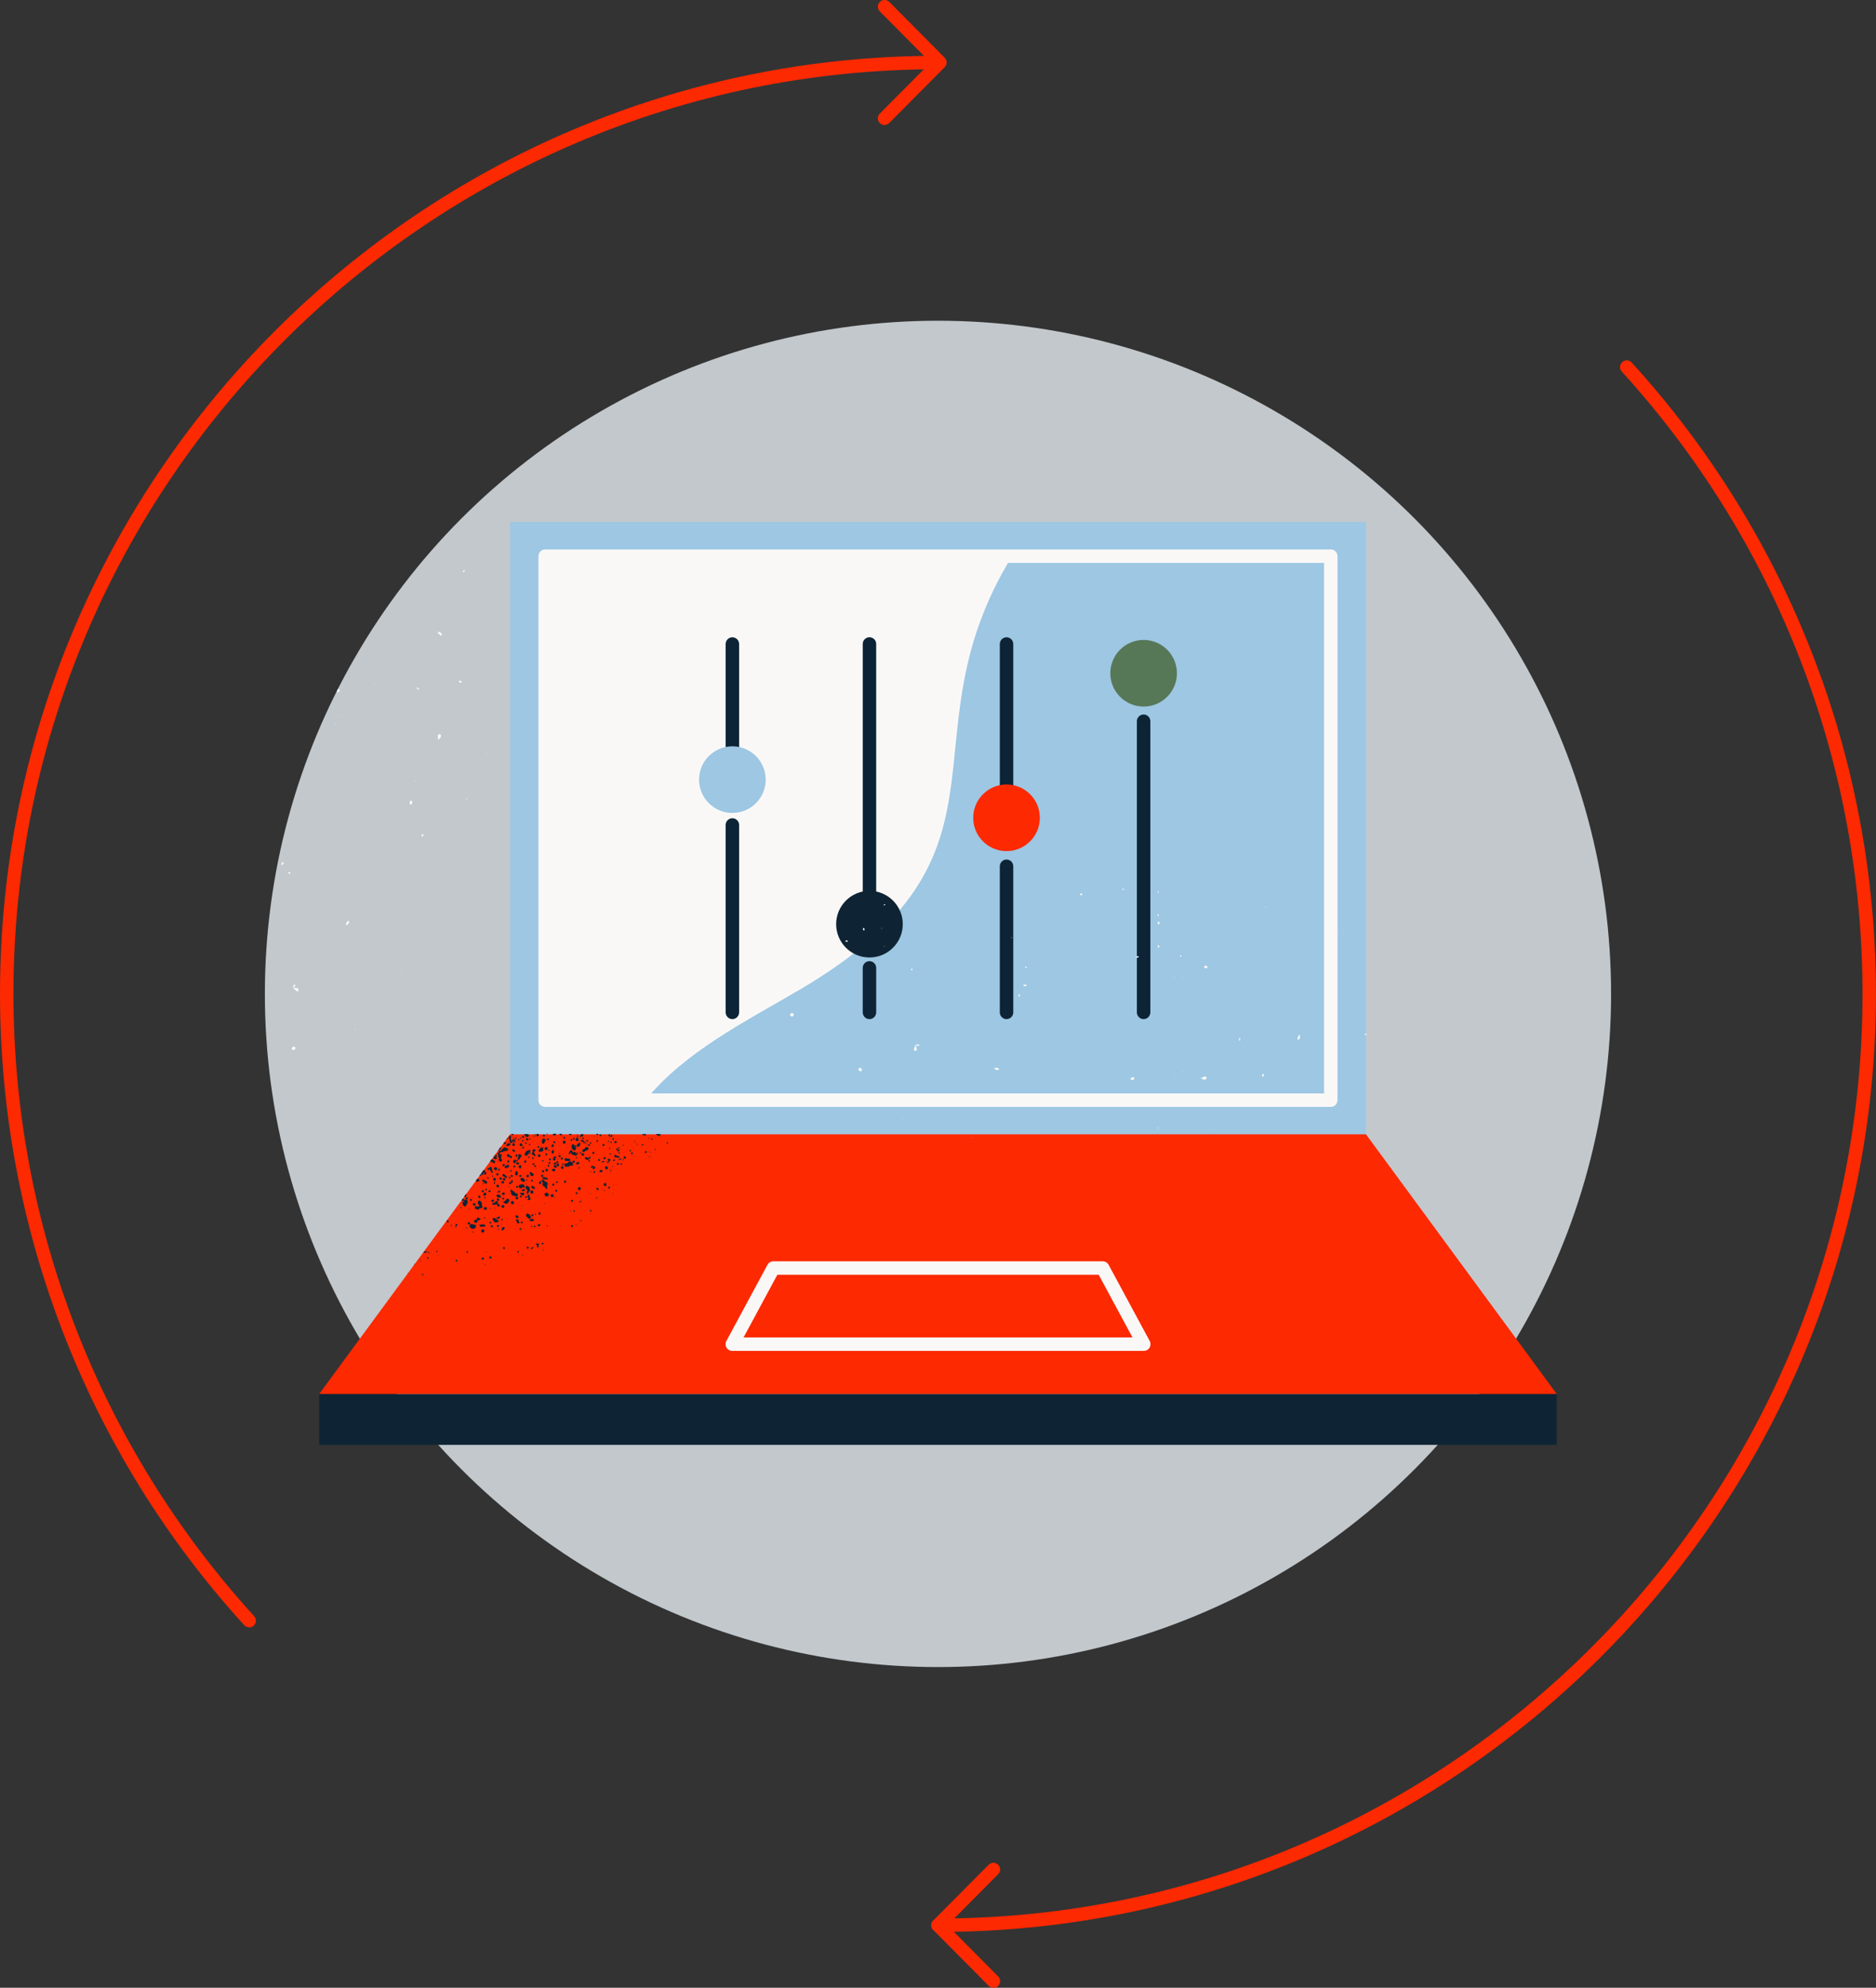 <?xml version="1.0" encoding="UTF-8"?><svg id="Layer_2" xmlns="http://www.w3.org/2000/svg" viewBox="0 0 418.37 443.25"><rect x="0" y="0" width="418.37" height="443.25" fill="#333333" stroke="none"/><defs><style>.cls-1{fill:#fc2901;}.cls-2{fill:#fefdfd;}.cls-3{fill:#faf8f7;}.cls-4{fill:#9dc7e3;}.cls-5{fill:#c2c8cc;}.cls-6{fill:#0e2434;}.cls-7{fill:#0c2435;}.cls-8{fill:#577857;}</style></defs><g id="Layer_1-2"><circle class="cls-5" cx="209.18" cy="221.63" r="150.11"/><rect class="cls-4" x="113.74" y="116.42" width="190.89" height="136.52"/><path class="cls-3" d="m121.58,124.02v121.31h22.36c8.86-10.85,22.11-17.42,34.43-24.66,51.57-30.35,22.18-55.73,47.33-96.65h-104.12Z"/><rect class="cls-6" x="71.2" y="310.83" width="275.96" height="11.36"/><path class="cls-7" d="m163.33,177.44c-.83,0-1.5-.67-1.5-1.5v-32.33c0-.83.67-1.5,1.5-1.5s1.5.67,1.5,1.5v32.33c0,.83-.67,1.5-1.5,1.5Z"/><path class="cls-7" d="m163.33,227.25c-.83,0-1.5-.67-1.5-1.5v-41.79c0-.83.67-1.5,1.5-1.5s1.5.67,1.5,1.5v41.79c0,.83-.67,1.5-1.5,1.5Z"/><circle class="cls-4" cx="163.33" cy="173.85" r="7.43"/><path class="cls-7" d="m193.9,227.25c-.83,0-1.5-.67-1.5-1.5v-9.92c0-.83.67-1.5,1.5-1.5s1.5.67,1.5,1.5v9.92c0,.83-.67,1.5-1.5,1.5Z"/><path class="cls-7" d="m193.9,207.65c-.83,0-1.5-.67-1.5-1.5v-62.55c0-.83.67-1.5,1.5-1.5s1.5.67,1.5,1.5v62.55c0,.83-.67,1.5-1.5,1.5Z"/><circle class="cls-6" cx="193.9" cy="206.08" r="7.43"/><path class="cls-7" d="m224.47,182.28c-.83,0-1.5-.67-1.5-1.5v-37.17c0-.83.67-1.5,1.5-1.5s1.5.67,1.5,1.5v37.17c0,.83-.67,1.5-1.5,1.5Z"/><path class="cls-7" d="m224.47,227.25c-.83,0-1.5-.67-1.5-1.5v-32.58c0-.83.67-1.5,1.5-1.5s1.5.67,1.5,1.5v32.58c0,.83-.67,1.5-1.5,1.5Z"/><circle class="cls-1" cx="224.47" cy="182.36" r="7.43"/><path class="cls-1" d="m255.04,150.84c-.22,0-.4-.18-.4-.4v-6.84c0-.22.18-.4.4-.4s.4.18.4.4v6.84c0,.22-.18.4-.4.4Z"/><path class="cls-7" d="m255.04,227.25c-.83,0-1.5-.67-1.5-1.5v-64.92c0-.83.67-1.5,1.5-1.5s1.5.67,1.5,1.5v64.92c0,.83-.67,1.5-1.5,1.5Z"/><circle class="cls-8" cx="255.04" cy="150.13" r="7.43"/><path class="cls-3" d="m296.78,246.83H121.58c-.83,0-1.5-.67-1.5-1.5v-121.31c0-.83.67-1.5,1.5-1.5h175.2c.83,0,1.5.67,1.5,1.5v121.31c0,.83-.67,1.5-1.5,1.5Zm-173.7-3h172.2v-118.31H123.08v118.31Z"/><path class="cls-1" d="m209.18,430.81c-.83,0-1.5-.67-1.5-1.5s.67-1.5,1.5-1.5c113.69,0,206.18-92.49,206.18-206.18,0-51.46-19.06-100.74-53.68-138.76-.56-.61-.51-1.56.1-2.12.61-.56,1.56-.51,2.12.1,35.12,38.58,54.46,88.57,54.46,140.78,0,115.34-93.84,209.18-209.18,209.18Z"/><path class="cls-1" d="m55.57,362.89c-.41,0-.81-.17-1.11-.49C19.34,323.83,0,273.83,0,221.63,0,106.28,93.84,12.44,209.18,12.44c.83,0,1.5.67,1.5,1.5s-.67,1.5-1.5,1.5C95.49,15.44,3,107.94,3,221.63c0,51.46,19.06,100.74,53.68,138.76.56.61.51,1.56-.1,2.12-.29.26-.65.39-1.01.39Z"/><path class="cls-1" d="m197.27,27.89c-.38,0-.76-.15-1.06-.44-.59-.58-.59-1.53,0-2.12l11.31-11.39-11.31-11.39c-.58-.59-.58-1.54,0-2.12.59-.58,1.54-.58,2.12,0l12.35,12.44c.58.58.58,1.53,0,2.11l-12.35,12.44c-.29.3-.68.44-1.06.44Z"/><path class="cls-1" d="m221.54,443.25c-.39,0-.77-.15-1.06-.44l-12.35-12.44c-.58-.58-.58-1.53,0-2.11l12.35-12.44c.58-.59,1.53-.59,2.12,0,.59.58.59,1.53,0,2.12l-11.31,11.39,11.31,11.39c.58.59.58,1.54,0,2.12-.29.29-.67.44-1.06.44Z"/><polygon class="cls-1" points="304.63 252.94 113.74 252.94 71.2 310.83 347.16 310.83 304.63 252.94"/><path class="cls-3" d="m255.07,301.24h-91.76c-.53,0-1.02-.28-1.29-.73-.27-.45-.28-1.02-.03-1.48l9.16-16.98c.26-.49.77-.79,1.32-.79h73.45c.55,0,1.06.3,1.32.79l9.16,16.98c.25.46.24,1.03-.03,1.48-.27.45-.76.73-1.29.73Zm-89.25-3h86.74l-7.54-13.98h-71.66l-7.54,13.98Z"/><path class="cls-3" d="m240.8,199.4c.09.1.2.3.26.29.13-.02.23-.17.34-.27-.05-.08-.11-.22-.14-.22-.16.05-.31.13-.47.19Zm-11.96,16.15c-.07-.02-.16,0-.23.04-.03.02-.02.11-.02.16.07.02.15.07.22.07.07,0,.14-.07.21-.11-.06-.05-.11-.13-.17-.15Zm15.63-12.95s0,0,0,0l.07.08-.02-.15-.15.09s.09,0,.09-.01Zm-16.24,17.03s-.03.18-.01.18c.17.05.35.13.51.1.3-.06.31-.24.03-.34-.15-.05-.35.02-.53.05Zm-6.48,18.73c.12.1.3.16.46.2.45.11.71-.01.54-.22-.09-.11-.26-.16-.39-.24-.42-.02-.75.15-.61.27Zm5.55-16.15c.07,0,.21-.12.2-.14-.05-.16-.14-.3-.21-.45-.07.15-.15.3-.2.46,0,.03.14.14.21.14Zm19.25,23.52s-.02.15,0,.16c.14.05.3.13.43.1.24-.07.25-.25.02-.34-.12-.04-.29.04-.44.08Zm-20.9-36.57l-.08-.22-.1.21h.18Zm31.74,30.18l-.18.08.17.1v-.17Zm.8-40.75v.58q.39-.28,0-.58Zm0,5.79q.47-.32,0-.58v.58Zm0,1.16v.58c.15-.06.42-.09.44-.18.09-.34-.19-.37-.44-.4Zm-4.88,7.84c.06.07.14.21.19.2.17-.03.34-.11.5-.17-.06-.07-.13-.22-.18-.21-.17.03-.34.11-.51.17Zm-36.37,40.24l-.13-.02.04.18.09-.16Zm35.78-13.43c-.18.03-.36.1-.52.19-.05.03-.09.2-.05.27.13.21.56.21.77,0,.05-.05.05-.2.01-.28-.03-.08-.15-.19-.21-.18Zm-2.42-41.76c.15-.01.31-.05.46-.09-.03-.06-.07-.16-.1-.16-.15.02-.31.06-.46.09.03.05.07.16.1.15Zm-69.77,5.24c.1-.07.21-.14.31-.22-.07-.03-.15-.06-.22-.09-.07.04-.14.08-.21.12.04.06.08.13.12.19Zm-3.48,16.57l-.18.05.16.11.02-.16Zm11.61-10.23c.15,0,.3-.04.45-.06-.06-.1-.12-.2-.18-.3-.15.06-.29.12-.44.18.06.06.11.18.17.18Zm2.75,28.36c.01.16.13.35.26.44.11.08.37.1.44.02.09-.1.14-.35.08-.47-.06-.13-.27-.18-.42-.27-.13.09-.36.19-.36.27Zm66.78,13.46c.11-.19.16-.39,0-.58v.58Zm-88.65-37.67c.12,0,.23-.2.35-.31-.09-.16-.15-.35-.27-.46-.18-.15-.56.23-.46.49.05.13.25.28.38.28Zm6.66,12.06c-.05.26.29.56.51.46.13-.06.27-.21.31-.34.07-.27-.2-.48-.52-.44-.1.11-.28.2-.3.33Zm-4.41-12.35c.14.2.25.43.43.59.13.12.28,0,.32-.24.02-.36-.12-.5-.51-.46-.08,0-.16.08-.24.12Zm20.84-6.96c-.07,0-.21.11-.2.15.03.16.11.32.17.48.07-.06.16-.11.19-.18.03-.07,0-.17,0-.27-.05-.06-.11-.17-.18-.18Zm11.52,26.04h0s0,0,0,0c0,0,0,0,0,0,0,0,0,0,0,0,0,0,0,0,0,0Zm.48.28c.25.08.37-.04.32-.29,0-.03-.17-.04-.27-.04-.18,0-.35.03-.53.05,0,0,0,0,0,0,.16.1.31.22.48.28Zm-7.91-26.26l-.16-.02.06.17.1-.15Zm6.37,9.2c.06.06.11.15.17.16.23.03.33-.06.26-.21-.02-.05-.14-.05-.22-.08-.07.04-.15.08-.22.12Zm-1.75,33.03l-.19.08.18.11v-.19Zm-4.11-38.1l.02-.16-.18.06.16.1Zm.04-9.48c-.06.04-.16.06-.19.11-.02.04.06.12.09.19.1-.07.2-.13.3-.2-.07-.03-.14-.07-.21-.1Zm6.62,32.65c.05.06.19.11.24.08.14-.09.37-.24.36-.32-.07-.36-.21-.71-.33-1.07-.12.35-.25.69-.36,1.04-.02.07.04.2.1.26Zm100.86-3.46s.08-.1.12-.16c-.17-.05-.34-.12-.51-.15-.02,0-.07.12-.11.19.17.04.33.1.5.12Zm-5.13-22.67l-.14-.03.05.15.1-.12Zm-4.13-9.9c-.16.13.07.48.37.51.11.01.24-.15.36-.23-.08-.14-.14-.35-.26-.39-.14-.04-.36.01-.48.11Zm3.56,49.19l-.16.05.14.09.02-.14Zm-9.72-15.75s.15.2.16.19c.14-.09.36-.17.39-.3.06-.24.02-.52.02-.8-.14.06-.27.08-.3.14-.11.25-.2.51-.27.77Zm-12.92-.25c-.06.01-.07.33-.1.51h0c.07.05.18.14.2.13.18-.14.15-.26-.07-.31.01-.01.02-.03.03-.04.24-.2.22-.33-.05-.28Zm-8.49,8.7c-.03.1-.06.2-.09.3.04-.04.08-.08.1-.12.02-.05,0-.12,0-.18Zm21.31,6.7l-.15-.03.05.17.1-.14Zm-19.95-31.26c-.08-.13-.26-.19-.4-.28-.14.09-.28.19-.41.28.11.11.2.29.33.33.27.08.6-.16.49-.33Zm-5.56,23.36l.02-.16-.17.06.15.1Zm-1.72-21.01l-.19.08.18.11v-.19Zm-.03,22.2l-.1.16.13.03-.04-.19Zm1.29-27.12s0,.01,0,.02c-.04.01-.08.03-.13.06.03.01.06.02.09.03-.01.03-.02.06-.04.09,0,0-.05-.12-.05-.12l.04.12c.05.05.1.11.16.16.05-.05.15-.11.14-.15-.02-.15-.09-.21-.19-.19,0,0,0-.01,0-.02Zm.31,5.01l.17.1v-.18s-.17.08-.17.08Zm18.01,21.46c-.05.14-.15.32-.11.45.08.25.29.26.38.01.05-.13-.05-.31-.1-.47,0-.02-.16-.02-.17,0Zm.78-37.15l-.19-.12-.02.2.21-.09Zm-23.93,8.55c-.06-.06-.15-.09-.23-.13v.58c.46-.13.49-.18.23-.45Zm15.14,11.7l-.17-.03.06.17.11-.14Zm-5.79,17.92h-.02s.05-.01.08-.03c0,0-.01,0-.02,0,0,0,0-.02,0-.03-.02.02-.03.04-.05.06Zm1.09.2c.12-.04.24-.28.22-.41-.02-.11-.28-.3-.36-.27-.31.12-.6.29-.9.46.32.19.66.36,1.03.22Zm.71,10.85l-.15-.02.06.15.09-.14Z"/><path class="cls-7" d="m108.49,271.43c-.15,0-.2.09-.28.18-.1.11-.24.1-.4-.04m.16-1.84c.15.12.43.08.56-.08.1-.13.08-.3-.04-.41-.17-.14-.4-.13-.52.02-.13.17-.13.36,0,.47Zm1.72-8.19c.06.02.19-.03.22-.08.09-.18-.08-.26-.18-.36-.01-.25,0-.46-.04-.66-.02-.1-.13-.2-.22-.25-.13-.06-.22.04-.28.16-.03.05-.06.11-.08.17-.15-.03-.31-.14-.39.05-.03.08,0,.24.06.29.2.17.28-.09.42-.18.1.2.06.48.35.5-.05.18-.03.32.14.37Zm-3.2,8.2s.13.02.18,0c.06-.02.1-.08.15-.13.07-.08.14-.17.23-.27.05.02.08.03.1.05.11.07.25.1.33,0,.06-.08.08-.22.09-.33,0-.06-.05-.12-.06-.18-.02-.09-.06-.19-.04-.28.05-.35-.13-.59-.36-.8-.2-.18-.43-.1-.51.15-.08.24-.05.46.13.64.14.13.14.27.12.45-.18-.05-.34.13-.51-.01-.12-.1-.25-.07-.35.03-.11.11-.12.25-.07.4.11.28.46.05.6.28Zm5.14-3.11c-.18-.18-.42-.27-.68-.25-.12.01-.22.07-.23.19,0,.09.04.19.05.26.25.16.45.29.71.24.24-.05.32-.27.15-.44Zm-3.35-1.5c-.05.04-.04.16-.07.31.16-.04.27-.04.34-.09.09-.07.08-.19-.02-.24-.07-.03-.2-.03-.25.02Zm2.59,2.13c-.1.1-.07.37.05.48.09.08.24.08.32,0,.11-.11.08-.36-.05-.47-.09-.08-.25-.07-.33,0Zm-1.64,5.56c.08.03.17.02.32.02-.04-.15-.03-.27-.09-.34-.07-.09-.17-.04-.24.04-.09.1-.08.23.02.28Zm.17-3.24s0-.09.01-.16c-.06.01-.12,0-.13.03-.02.04,0,.09-.01.14.05,0,.11.02.14,0Zm-1.16-2.62c-.05-.03-.17-.03-.2,0-.04.05-.04.14-.06.27.14-.03.24-.02.29-.06.08-.06.05-.17-.03-.22Zm-1.15.11c.09-.12.06-.33-.05-.41-.09-.07-.24-.05-.32.04-.1.11-.08.31.04.41.12.09.26.08.34-.03Zm.75-1.31c.07-.1.05-.26-.04-.32-.1-.08-.24-.06-.31.05-.07.1-.05.25.04.32.1.07.25.05.32-.04Zm0-1.87s-.13-.03-.14,0c-.03.05-.04.13-.02.17.02.03.11.02.2.04-.02-.09-.01-.16-.05-.2Zm.18,2.75c.11-.01.22-.08.29-.11.05-.08.08-.11.1-.15.07-.13.06-.26-.04-.36-.11-.11-.25-.08-.36,0-.09.07-.18.17-.23.27-.09.17.04.37.24.35Zm-2.08,1.71c-.12-.11-.31-.11-.41,0-.1.11-.07.31.07.43.13.12.31.12.41,0,.09-.1.05-.33-.07-.44Zm19.47-8.82c-.04.07,0,.17,0,.32.14-.04.24-.05.29-.1.08-.08.06-.19-.03-.25-.09-.06-.2-.07-.25.03Zm.79,4.16c.1-.11.1-.26,0-.35-.11-.11-.29-.11-.38,0-.08.1-.07.27.03.36.11.09.27.09.36,0Zm-19.39-.31c.13-.14.11-.29-.05-.42-.1-.08-.21-.12-.31-.13l-.31.42c0,.07.01.14.06.18.12.11.48.08.6-.05Zm17.98-6.17c-.01-.07-.01-.12-.03-.15-.01-.02-.1,0-.1,0-.01.04-.02.09,0,.13,0,.02.07.01.13.02Zm1.18-3.37c.1-.07.12-.16.03-.31-.06,0-.16-.05-.24-.03-.1.02-.13.21-.06.3.07.1.17.12.27.05Zm.41,5.05c.15-.03.26-.04.4.02.09.03.22-.02.35-.04.01-.14.05-.25.03-.34-.03-.13-.16-.21-.28-.17-.21.08-.36.01-.54-.08-.16-.08-.36.04-.41.21-.07.24.16.46.44.4Zm-.31-3.95c.12-.15.1-.38-.05-.5-.14-.11-.34-.09-.44.03-.13.16-.1.41.06.53.15.11.32.08.43-.06Zm-24.1,15.04c-.09-.06-.2-.09-.3,0m1.24-.57s.01-.13.02-.25c-.11.04-.2.04-.23.08-.03.05-.01.16.03.19.03.03.15.01.19-.02Zm11.11-6.17c-.04.14-.07.29-.06.44,0,.13.13.18.24.12.13-.07.2-.51.09-.62-.08-.08-.23-.06-.26.06Zm-10.58,4.2c-.08-.11-.2-.16-.31-.08-.06.05-.11.16-.11.25,0,.15.13.19.26.19.08,0,.16-.03.24-.04.02.17-.09.18-.18.21-.15.05-.26.17-.21.32.06.22.14.44.27.62.12.17.38.16.48,0,.15-.24.36-.44.41-.75.05-.3.04-.41-.22-.59-.06-.04-.13-.08-.19-.12,0,0,0,0,0,0,0,0,0,0,0,0h0,0c-.11.06-.22.12-.34.17-.04-.08-.06-.14-.1-.19Zm.89-.26c-.03-.12-.17-.21-.3-.19-.13.02-.18.11-.18.23,0,.08.02.16.03.23.1,0,.2.01.29,0,.13-.03.19-.15.16-.27Zm12.58-.85c.03-.1-.02-.22-.03-.28-.19-.13-.34-.12-.49-.06-.1.04-.19.08-.3,0-.03-.02-.11.02-.16.03.02.06.03.18.06.19.15.02.18.13.25.23.16.22.59.16.67-.1Zm.77,1.18c.01.05.07.14.09.14.16-.04.33-.07.48-.15.12-.06.12-.23.02-.34-.05-.05-.11-.1-.15-.13,0-.15.02-.27,0-.38-.02-.13-.11-.21-.26-.2-.13,0-.21.09-.21.21,0,.11.01.25.08.33.12.15.11.27.02.41-.02.04-.07.08-.07.11Zm-9.36-4.23c-.16-.01-.29-.07-.4-.18-.09-.09-.21-.11-.32,0-.1.1-.09.22.04.34.17.16.35.32.53.47.1.08.21.1.33.03.12-.07.15-.19.12-.31-.02-.09-.07-.18-.1-.25-.08-.04-.14-.09-.2-.09Zm10.51,2.24c-.14-.12-.35-.1-.47.04-.13.15-.1.44.06.56.14.1.32.08.44-.06.14-.17.12-.4-.03-.53Zm-2.45,3.44s.07,0,.14,0c-.02-.06-.02-.11-.05-.13-.03-.02-.08,0-.12,0,0,.05,0,.1.02.14Zm-2.11-6.9c-.11-.08-.27-.07-.35.03-.08.1-.05.23.05.31.11.09.27.07.35-.03.07-.09.05-.24-.05-.32Zm9.29-2.56s0-.02,0-.02c-.03-.02-.12,0-.13.02-.02.04,0,.1,0,.16.05,0,.1-.01.17-.02,0-.02,0-.04,0-.06,0,0,0,0-.01,0-.01-.02,0-.04,0-.06Zm.81-.56c-.12-.04-.21-.01-.27.1-.06.11-.04.21.07.27.06.03.14.04.2.06.04-.06.1-.12.12-.18.04-.11,0-.21-.12-.26Zm0,.44s0,0,0,0c0,0,0,0,0,0,0,0,0,0,0,0,0,0,0,0,0,0h0Zm-.31,4.36c.08.08.19.08.26-.01.04-.06.03-.17.05-.31-.14.03-.25.02-.31.07-.08.07-.09.17,0,.25Zm.2-3.71c.15.13.32.09.38-.1.08-.25.03-.36-.26-.54-.31.2-.36.43-.12.64Zm-.31-.41c.11-.07.16-.19.11-.29-.06-.12-.27-.15-.42-.04-.08.06-.1.13-.08.21,0,.02.02.04.02.07.07.12.23.14.37.06Zm.53-1.14c-.03-.07-.04-.13-.07-.14-.04-.01-.11,0-.13.04-.02.02,0,.11.03.12.03.02.09,0,.16-.02Zm-5.91,12.38c-.09.09-.08.2,0,.29.08.09.23.08.36-.06-.02-.06-.01-.17-.07-.24-.08-.09-.19-.09-.28,0Zm-4.41-12.92c-.03-.18-.14-.23-.48-.21-.03-.08-.05-.16-.09-.24-.08-.15-.27-.19-.39-.1-.12.09-.18.27-.12.41.06.15.18.22.34.19.06-.01.12-.03.18-.04.13.27.22.34.38.29.13-.04.21-.16.19-.3Zm-.67,4.76c.05.05.16.05.31.08-.03-.15-.02-.25-.07-.32-.07-.09-.19-.08-.25,0-.04.05-.03.18,0,.22Zm.02-3.9c-.12-.08-.23-.03-.33.05-.09.08-.06.24.04.31.1.08.23.06.32-.05.08-.11.07-.25-.03-.32Zm.59,2.49c-.02-.15,0-.25-.05-.31-.03-.04-.17-.04-.22,0-.08.06-.1.18,0,.25.05.04.14.04.28.06Zm-1.98-1.6c-.09.11-.1.24,0,.31.1.08.31,0,.48-.2,0-.04,0-.13-.05-.18-.1-.11-.31-.07-.43.06Zm1.29-3.35c-.15-.27-.43-.31-.65-.44-.14-.09-.26-.06-.39.04-.25.2-.47.41-.61.69-.43-.09-.48-.05-.54.37-.33.17-.34.27-.06.58-.11.28,0,.51.15.7-.03.15-.08.26-.07.38,0,.18.13.3.31.33.15.03.3,0,.38-.13.09-.15.01-.29-.1-.41-.05-.05-.1-.11-.14-.16.06-.2.12-.38.16-.57.02-.09.04-.2,0-.27-.05-.11-.17-.12-.29-.06-.04.02-.07.03-.13.05-.02-.13-.04-.23-.05-.28.17-.12.31-.21.46-.31.11.04.28.15.39-.02.11-.18.26-.17.42-.15.31.03.53-.14.75-.33Zm1.43-2c.03-.06.05-.13.06-.22,0-.06,0-.12,0-.18-.05,0-.1-.02-.15-.04,0,.06,0,.13-.01.23-.12-.05-.19-.08-.26-.1.02-.04.04-.08.06-.12-.22.08-.23.35-.36.56-.08-.1-.18-.16-.19-.23,0-.26-.19-.53.02-.79.02-.03-.02-.16-.07-.19-.04-.03-.15-.02-.2.01-.09.05-.18.12-.24.21-.05.08-.07.19-.08.29,0,.04.03.08.05.12.09.22.28.4.2.69-.04.14.13.25.27.28.09.02.26-.03.28-.09.06-.16.18-.17.3-.2.02,0,.04-.01.06-.02,0-.09.01-.17.09-.21.07-.04.13-.03.18,0Zm.36-.56s-.08-.12-.13-.12c-.06,0-.12.06-.16.11-.02.04-.01.1-.01.15.07.01.15.05.2.03.05-.02.1-.11.1-.17Zm-.3.14s0,0,0,0c0,0,0,0,0,0,0,0,0,0,0,0,0,0,0,0,0,0,0,0,0,0,0-.01Zm-.15-.03s0-.03,0-.04c-.02-.04-.15-.08-.16-.07-.02.03-.04.07-.05.11.01,0,.02-.01.03-.02.06-.01.12,0,.19.01Zm.02,1.52c.13-.16.13-.24-.01-.35-.18-.14-.35-.16-.44-.05-.1.12-.07.4.06.5.12.1.25.07.39-.1Zm-2.82,8.46c.12.1.31.08.4-.04.1-.13.07-.34-.06-.44-.1-.08-.29-.06-.39.04-.1.12-.08.34.04.44Zm2.98-9.46s-.06-.05-.09-.07c-.05.1-.14.17-.27.21,0,.04,0,.08.02.12.06.09.13.13.24.05.12-.08.17-.22.1-.31Zm-2.16.32c-.08-.05-.18-.04-.26,0,0,0,0,0,0,.01,0,.12-.05.15-.14.16,0,.05.02.09.05.12,0,0,0,0-.01,0-.02.04-.05.07-.08.12.04.05.07.1.13.07.05-.02.09-.07.07-.13,0,0,0,0,0,0,.1.03.22.01.27-.06,0,0,0,0,0,0,0,0,0,0,0,0,0,0,0,0,0,0,.06-.09.04-.21-.05-.27Zm-1.69,11.1h0s0,0,0,0c0,0,0,0,0,0Zm.33-9.48c.27.02.41-.17.29-.42-.02-.05-.06-.1-.1-.14l-.39.53c.07.01.14.02.2.02Zm1.4-2.19s.04.02.08.04c.01-.04.03-.07.03-.09,0-.01-.02-.02-.04-.03l-.06.08Zm.75-.96s0-.03,0-.04c0,0,0,0,0,0l-.03.05s.03,0,.05,0Zm-1.04,1.53s-.03-.07-.06-.1l-.19.26s.08,0,.12,0c0-.04,0-.08.04-.12.02-.03.06-.04.09-.05Zm-.98,11.01c.01-.07-.03-.18-.08-.22-.1-.07-.22-.04-.28.06-.04.06-.06.15-.08.23.07.03.13.07.2.09.13.03.22-.04.24-.16Zm-.72.09s.03.1.03.1c.06,0,.12-.02.18-.05.02,0,.03-.04.05-.07-.03-.03-.07-.07-.09-.07-.06.01-.12.04-.17.08Zm.28-.02s0,0,0,0h0s0,0,0,0Zm-1.02-7.94l.22-.3c.07-.02.14-.03.21-.05.22-.05.26,0,.22.24-.02.09-.02.2.01.28.06.13.08.25-.02.36-.11.12-.26.1-.39.06-.15-.04-.24-.14-.24-.31,0-.09,0-.18-.01-.27Zm.06.06c.19-.01.33-.02.5-.03q-.15-.2-.4-.23c-.03.08-.07.17-.1.26Zm-2.38,4.05c.14-.16-.2-.49.2-.59-.05.35,0,.48.14.51.13.02.31-.07.35-.19.02-.06.03-.15,0-.19-.08-.08-.18-.14-.28-.2.02-.32,0-.36-.3-.4-.02,0-.03,0-.04,0l-.47.64c-.07.29.07.44.4.41Zm3.68-1.3c-.06-.11-.24-.1-.31,0-.08.1-.08.21.02.29.09.09.19.09.33-.03,0-.07,0-.18-.04-.26Zm5.85,3.38s.11.02.13,0c.02-.02,0-.09,0-.17-.07.03-.12.04-.15.07-.02.02,0,.1.01.1Zm.57-1.62c.12-.11.13-.31.03-.41-.11-.1-.3-.09-.41.03-.11.12-.11.32,0,.41.1.09.28.07.39-.03Zm.24-5.23s.09.06.14.1c.05-.15.08-.23.09-.31,0-.05-.01-.14-.04-.16-.02,0-.04,0-.06-.01-.03.1-.06.2-.08.3,0,.03-.02.05-.04.08Zm-.57,6.01s.04-.1.06-.16c-.01-.03-.02-.06-.03-.09-.06.03-.13.04-.17.08-.03.04-.02.11-.03.17.06,0,.13.03.17,0Zm.54-5.31c-.13.03-.24.03-.27.07-.03.05-.03.19.02.22.04.04.18.03.22-.01.04-.04.02-.15.03-.29Zm.76,3.76c-.13-.05-.23-.1-.29-.23-.05-.12-.17-.13-.28-.08-.11.05-.14.18-.08.31.04.1.1.19.11.3.01.16.09.24.23.28.16.05.3,0,.42-.12.13-.16.09-.38-.11-.46Zm2.11-7.56c-.07.21-.09.45-.09.67,0,.09.1.23.18.27.08.03.21-.04.28-.06.12-.23.21-.4.29-.57.12-.24.08-.37-.14-.48-.25-.13-.45-.08-.52.17Zm.47-.7c.11-.08.14-.22.07-.33-.07-.1-.21-.13-.31-.06-.11.07-.14.23-.06.33.07.1.2.13.3.06Zm-2.1,2.91c-.15-.09-.37-.07-.49.05-.14.14-.11.27,0,.41.02.03.03.05.05.1-.05.04-.11.07-.15.12-.21.22-.15.45.14.55.07.02.14.08.19.14.11.12.25.17.33.09.09-.08.07-.23-.05-.34-.05-.05-.12-.1-.14-.16-.05-.13-.08-.26-.12-.43.07-.04.16-.09.25-.15.16-.11.15-.27,0-.36Zm-1.32.75c-.02-.05.06-.17.12-.23.03-.02.08-.02.13-.02.01-.05.03-.11.04-.16.01-.07-.02-.19-.08-.23-.05-.04-.19-.04-.23,0-.12.12-.26.13-.41.18-.1.04-.2.12-.28.21-.08.1-.14.22-.21.33-.12.18-.1.38.05.5.17.13.43.09.55-.09.05-.07.07-.16.11-.24.12-.02.26,0,.33-.11-.06-.04-.11-.08-.13-.13Zm.48,6.09c-.07.11-.05.23.06.28.07.03.19.02.26-.02.09-.05.06-.2-.03-.28-.09-.08-.23-.07-.29.02Zm.58-3.78c-.06.01-.17,0-.25.05-.09.05-.08.24,0,.31.1.08.2.06.29-.01.09-.07.08-.24-.05-.35Zm-2.84,2.99c.08-.1.06-.24-.04-.32-.11-.08-.27-.06-.35.04-.06.09-.03.25.07.32.1.07.25.05.32-.04Zm-.33,2.54c.2.12.42.09.57-.06.06-.07.13-.14.21-.23.05.1.07.17.12.2.05.04.13.04.2.05.02-.07.05-.14.04-.2,0-.07-.06-.13-.08-.2-.04-.28-.19-.4-.46-.36-.12.02-.24.04-.35.04-.25,0-.4.11-.46.33-.05.18.02.33.21.43Zm1.52-11.98s-.01-.02-.02-.03h-.47c0,.07.02.14.09.23.07.08.11.2.16.3.13.03.27.08.41.09.21.01.39-.15.38-.32,0-.19-.16-.31-.38-.3h-.04s-.08.02-.14.03Zm-1.47,4.44c-.21-.03-.35.1-.35.36,0,.21.01.4-.12.58-.07.09-.03.22.09.28.11.05.22.03.29-.08.04-.05.06-.12.09-.17.04-.07.08-.15.12-.22.02,0,.03.02.05.03.06-.1.13-.2.16-.31.06-.23-.09-.44-.33-.47Zm.23,2.52c-.11-.1-.28-.09-.38.02-.15.16-.13.42.03.56.12.1.25.09.35-.01.14-.16.15-.45,0-.57Zm-1.8-3.2c.1.06.2.13.31.16.06.02.15,0,.2-.04.03-.03.03-.13,0-.17-.07-.11-.16-.21-.26-.29-.1-.08-.22-.1-.32,0-.09.1-.06.24.07.34Zm3.61-1.36s.14.02.27.03c-.02-.11,0-.19-.04-.24-.06-.08-.16-.09-.22,0-.04.05-.04.18,0,.22Zm-.82-.56c-.09.06-.07.24.03.28.07.03.15.01.3.02-.04-.14-.05-.25-.1-.3-.04-.04-.17-.03-.22,0Zm.31-.51c.07.09.18.12.26.05.06-.06.11-.16.11-.25,0-.06-.08-.12-.15-.22-.08-.01-.19-.07-.27-.04-.14.06-.11.19-.04.31.03.05.05.1.08.14Zm1.57,4.18c-.04-.14-.04-.24-.09-.31-.06-.08-.2-.07-.25.02-.06.1-.04.2.05.26.06.04.15.02.29.03Zm-.81-4.33s.07-.15.04-.2c-.03-.05-.13-.06-.25-.1,0,.13-.03.23,0,.27.05.05.16.07.21.04Zm15.8-.79c.09-.08.11-.18.04-.28-.06-.09-.24-.13-.3-.05-.05.07-.06.18-.07.23.11.14.25.17.34.09Zm.4,1.87c-.09.1-.09.24,0,.31.1.08.27.07.35-.03.08-.09.08-.25,0-.32-.09-.08-.26-.06-.35.04Zm-.47,6.17c.06-.01.13.01.19.02.13.01.18-.08.2-.17.02-.07,0-.15-.01-.24-.15-.03-.27-.07-.38-.07-.14,0-.31.18-.28.29.03.16.13.21.29.17Zm.9-2.4s-.01-.05-.02-.08c-.19-.02-.38.02-.56.09-.04.01-.07.13-.05.18.01.04.13.08.17.06.16-.07.31-.16.46-.25Zm-.28-.71c0,.08.07.2.15.25.1.08.21,0,.27-.09.1-.14.07-.28-.08-.43-.11.11-.33.05-.34.27Zm.89,2.44c.14-.18.13-.39-.02-.53-.14-.12-.35-.14-.44-.04-.12.13-.08.39.1.55.15.13.27.14.36.02Zm-.81,4.87c.11-.02.21,0,.2-.15,0-.03-.03-.07-.05-.07-.13,0-.15.08-.15.22Zm-1.12-.42c-.12-.1-.22-.19-.33-.28-.08,0-.16,0-.26.01.04.13.05.25.12.34.06.08.18.17.28.18.13,0,.2-.1.2-.26Zm2.2-5.9s.06.04.09.06c.21-.22.05-.58.44-.71-.28-.1-.49-.18-.78-.29.06.23.21.42.14.6.05,0,.09.03.13.06.08.06.06.18-.03.27Zm-2.37-4.89c-.04-.11-.2-.16-.28-.09-.09.07-.11.17-.03.24.06.06.16.09.3.16.01-.15.04-.24.02-.31Zm.38,4.49c.09-.07.09-.17.03-.27-.07-.11-.22-.15-.3-.08-.09.08-.1.18-.04.28.06.11.2.14.31.07Zm-.74,8.41s.15,0,.18-.03c.03-.04,0-.13,0-.24-.1.03-.2.04-.22.08-.02.05,0,.15.04.19Zm3.64-.97c.03-.08.07-.16.1-.24-.17.03-.21.11-.1.24Zm.27-12.51c-.21-.01-.3.07-.32.21-.01.14.09.2.26.23.02-.15.04-.29.05-.44Zm-.24,6.16q-.2.24.1.3c-.03-.1-.06-.18-.1-.3Zm-.24-5.29c-.05-.09-.16-.12-.24-.04-.04.04-.05.17-.02.21.04.05.15.06.28.11-.01-.14,0-.22-.02-.28Zm.12-1.29c-.04.12-.15.16-.31.13-.11-.03-.23-.04-.33-.08-.08-.02-.15-.07-.18-.09-.11-.19-.02-.4.15-.38.17.02.35.06.52.12.15.05.2.18.16.3Zm-.3-.26c-.1-.14-.21-.09-.34.06.11.1.16.26.31.16.04-.03.06-.17.02-.22Zm-.52,6.13c-.07-.05-.14-.1-.22-.16.06-.06.09-.11.11-.16-.05,0-.11,0-.16.05-.1.08-.12.27,0,.39.07-.02.17-.02.25-.07.01,0,.01-.03.02-.04Zm-.6,4.57c-.22-.02-.39.02-.48.22-.1.21.05.34.15.45.14,0,.26,0,.39-.01.09-.23-.04-.43-.06-.66Zm1.75.54s.02-.09.01-.13c0-.01-.09-.03-.1-.02-.03.03-.03.08-.05.15.07,0,.13.01.14,0Zm-.85-6.9c.05.03.13,0,.24.01-.02-.11-.02-.21-.06-.23-.06-.03-.17-.03-.22,0-.08.06-.05.17.04.21Zm-.17-1.47s0,.13,0,.24c.1-.04.2-.04.22-.08.03-.04,0-.16-.03-.18-.04-.03-.15-.01-.19.03Zm-.21-1.54s-.03.12-.05.19c.07,0,.16.04.22.02.03-.01.04-.12.06-.22-.11,0-.2-.02-.23,0Zm.65,6.54c-.12-.11-.2-.07-.24.04-.04.11-.01.19.15.19.03-.08.06-.16.09-.24Zm-.46,4.09c.08-.08.16-.17.24-.25-.08-.17-.22-.18-.35-.19-.03,0-.1.08-.11.13-.03.16.06.26.22.31Zm3.46-6.68c.16.05.25-.05.32-.17-.07-.12-.13-.24-.21-.38-.17,0-.29.09-.32.24-.03.12.08.27.21.31Zm5.48-4.62s-.1-.01-.21-.02c.05.08.07.13.11.16.04.03.1.03.15.04-.02-.06-.01-.13-.05-.17Zm1.22,2.5c.07.08.14.15.24.25.06-.13.07-.22-.02-.28-.07-.04-.15-.06-.22.03Zm-.43,1.77s-.05-.03-.07-.02c-.02,0-.03.04-.04.06.03,0,.05,0,.08.01.02-.02.02-.04.03-.06Zm-.23-4.17c-.09.04-.12.15-.06.24.03.04.1.04.18.07.04-.11.07-.19.09-.27-.07-.02-.16-.07-.22-.04Zm-.34,4.25c-.01-.14,0-.19-.02-.21-.02-.02-.08-.02-.1,0-.02.02-.03.08-.01.1.02.03.06.05.14.11Zm-.41-.1s.07.04.09.03c.03-.02.03-.06.05-.11-.04,0-.08-.03-.09-.02-.02.03-.04.06-.05.1Zm.27-1.1c-.01-.09-.02-.15-.02-.21-.13.09-.13.15.02.21Zm1.45-4.03h.97c.01.07.03.15.05.26-.17.06-.35.13-.53.2-.12-.11-.19-.25-.37-.26-.09,0-.13-.1-.11-.19Zm.68.15s.08.05.12.07c0-.02.02-.03.03-.05-.04-.02-.08-.05-.12-.07,0,.02-.02.03-.03.05Zm-6.38-.15h0s0,0,0,0c0,0,0,0,0,0Zm-3.46,5.87s-.01-.15-.04-.16c-.07-.03-.16-.04-.23-.01-.12.04-.18.13-.12.3.08.01.16.04.22.02.07-.02.14-.09.18-.15Zm10.41-5.22s0-.06,0-.09c-.06,0-.11,0-.17,0,0,.02,0,.05,0,.07.06,0,.11.02.17.03Zm1.23,1.16s-.11.05-.11.08c0,.1.01.2.03.33.21-.1.24-.21.2-.34-.01-.04-.08-.08-.12-.08Zm-57.74,29.2s-.05-.02-.08,0l-.02.02s-.02.03-.02.05c.03,0,.07.02.12.03,0-.05.01-.09,0-.1Zm49.97-26.56c.11-.06.14-.22.07-.3-.07-.08-.17-.08-.25-.02-.1.07-.13.22-.03.35.06,0,.15,0,.22-.03Zm4.12-.42s-.08-.04-.09-.02c-.03.03-.03.08-.06.16.07-.01.11,0,.13-.03.02-.03.03-.08.02-.1Zm-6.07-1.58s-.09-.07-.12-.06c-.11.04-.11.13-.05.23.1-.02.19-.05.17-.17Zm.02,3.35c.06-.1.01-.18-.12-.22-.04.08-.09.17-.13.25.12.09.2.06.26-.03Zm2.3-4.1c.06,0,.12.01.17,0,.03-.01.03-.08.07-.17-.11.02-.18.02-.23.04-.02,0,0,.09,0,.13Zm-.92,1.87c-.05.01-.12.16-.1.2.07.15.2.11.38.05-.09-.14-.11-.3-.29-.26Zm2.81-3.59h.74c.01.1.01.21-.03.3-.06.13-.21.1-.33.04-.04-.02-.07-.04-.11-.05-.24-.08-.31-.14-.27-.29Zm.28.17s.09.02.15.04c.02-.06.03-.11.04-.15-.04-.01-.1-.05-.12-.03-.04.03-.05.09-.07.14Zm.22,3.86c.05.13.08.25.24.22.12-.02.23-.1.23-.22,0-.13-.1-.2-.23-.21-.07.06-.14.12-.23.21Zm-.6-1.45c.1-.02.2-.04.31-.06-.03-.09-.07-.17-.1-.25-.28.02-.31.06-.21.31Zm-1.53-.6s.06.03.12.07c0-.08,0-.13,0-.18,0-.01-.07-.03-.08-.02-.02.04-.04.09-.04.13Zm.46.55c.1-.06.12-.14.02-.31-.04.13-.07.2-.1.27.02.01.05.02.07.04Zm-26.97,12.05c.13.07.27.03.36-.11.1-.16.07-.34-.07-.43-.07-.04-.15-.05-.23-.08-.05.07-.11.13-.15.2-.09.16-.05.34.09.42Zm.25,11.59c-.06.08-.06.18.03.23.07.04.17.02.32.04-.04-.14-.04-.24-.09-.29-.08-.08-.18-.07-.25.02Zm3.04-.49s.15.04.19,0c.14-.12.26-.25.38-.38-.01-.03-.03-.05-.04-.08-.2.03-.37.13-.53.25-.03.02-.03.15,0,.2Zm-3.95-10.64c-.15-.12-.35-.1-.47.04-.12.15-.1.41.05.53.14.12.35.1.47-.04.13-.16.1-.42-.05-.53Zm.72-1.09s0,0,0,0c0,0,0,0,0,0h.01Zm.07-.05c.14-.1.24-.23.2-.41-.05-.18-.2-.25-.38-.25-.14,0-.2-.1-.28-.19-.1-.11-.21-.24-.33-.3-.11-.05-.21-.06-.27-.2-.06-.13-.2-.13-.31-.06-.11.07-.12.21-.05.29.13.14.11.3.14.46.04.29.18.48.48.54.24.05.48.11.72.17.03-.02.05-.03.08-.05Zm.58,5.86c-.14-.13-.15-.29-.17-.46,0-.07-.07-.13-.09-.16-.17-.14-.35-.15-.45-.06-.11.1-.1.24.05.39.08.08.11.14.09.25-.02.14.09.2.19.22.11.02.23,0,.34-.02.03,0,.06-.15.04-.17Zm2.85.72c-.11.03-.2.03-.23.08-.03.05,0,.13,0,.2.08-.01.17,0,.23-.04.03-.02,0-.13,0-.24Zm.11-1.52c-.18,0-.37,0-.55.04-.17.04-.21.27-.04.43.04,0,.12.03.21.03.12,0,.24-.02.36-.02.17,0,.27-.09.27-.22,0-.13-.09-.25-.25-.25Zm-1.3-1.27c-.06.15-.12.3-.18.45-.05.12-.02.23.09.28.15.06.2.15.26.29.06.16.24.17.4.15.14-.02.29-.04.34-.2.05-.16-.03-.27-.17-.35-.03-.02-.04-.04-.08-.09.05-.06.09-.1.12-.14m-3.09-4.13s-.01,0-.01,0c0,0,0,0,.01,0,0,0,0,0,0,0Zm2.3,11.28c-.07.11-.04.21.05.29.1.09.24.08.33-.02.07-.1.04-.19-.05-.28-.1-.09-.26-.09-.32,0Zm-2.41-4.77s.06.03.11.05c0-.06.01-.1,0-.11-.03-.02-.07-.02-.1-.02,0,.03-.02.07,0,.08Zm-13.57.48c.15-.01.19-.1.2-.42.17-.01.3-.06.27-.25-.02-.12-.1-.19-.23-.18-.23.02-.17.21-.18.34m11.38-18.32s0-.04,0-.05c0,0-.04,0-.04,0,0,.02,0,.04,0,.08.03-.01.05-.02.05-.03Zm-12.47,18.27s0,.14.03.16c.05.03.13.01.24.02-.04-.11-.05-.2-.09-.23-.04-.02-.14,0-.18.05Zm1.47,8.14c0-.17.01-.25,0-.34,0-.05-.05-.14-.09-.15-.06,0-.16.02-.19.06-.04.08-.09.22-.05.26.06.07.19.09.33.16Zm9.27-8.14c-.1-.09-.26-.09-.35,0-.08.09-.1.19,0,.29.1.1.26.11.35.02.09-.1.09-.23,0-.32Zm-.19.81c0,.06,0,.13.03.16.03.03.11.01.19.02,0-.08,0-.18-.02-.19-.06-.02-.13,0-.19,0Zm.07-1.99c-.25-.03-.41-.2-.6-.32-.1-.06-.21-.13-.32-.15-.09-.01-.24.01-.29.08-.05.07-.06.22-.02.3.12.2.28.38.45.6.07.02.17.07.26.05.19-.03.38-.08.57-.15m21.89-19.46c.09.05.21.06.32.07.03,0,.09-.12.08-.14-.02-.03-.02-.07-.03-.1h-.49c0,.08.05.14.12.18Zm5.61,6.69c.07-.07.1-.17.01-.22-.07-.04-.2-.05-.26-.01-.05.03-.04.16-.06.22.13.11.22.09.3.01Zm-.52-1.01c.07,0,.11-.02.13-.06,0,0,0,0-.02,0,0-.02.01-.04.02-.06,0-.03.01-.06,0-.1-.09,0-.18-.01-.28-.02-.05.18.03.24.15.24Zm-5.75,2.8c.07.08.21.08.29,0,.08-.08.08-.21-.04-.33-.06.01-.17.01-.24.07-.08.06-.08.17,0,.26Zm-12.09,15.86c-.31-.02-.54-.04-.86-.06.16.28.46.43.26.76.14.05.26.09.37.14.15-.28-.13-.6.23-.83Zm18.24-18.94c0-.11-.07-.14-.2-.11-.02.08-.05.17-.07.27,0,.02,0,.04,0,.06.17,0,.26-.07.27-.21Zm-.62,1.3c.1-.09.11-.28,0-.4-.07.02-.17.03-.25.08-.11.07-.12.23-.03.31.09.08.19.1.29,0Zm.25-3.6c.02-.06.03-.12.05-.19-.06-.03-.14-.08-.24-.1-.05,0-.14.06-.15.1,0,.02,0,.04,0,.06.02,0,.03,0,.05,0,.15.01.25.06.29.14Zm-.77.23c.02.07.16.1.24.16.02.01.04.02.06.04.03.08.06.17.09.27.11-.04.2-.08.29-.11.03-.12.05-.22.09-.32.04-.12.04-.2,0-.27-.03.13-.06.25-.09.38-.1,0-.2-.07-.23-.19-.03-.1-.02-.21-.01-.32-.12.02-.15.14-.24.18-.09.04-.25.03-.2.17Zm-7.2.93c-.12-.11-.39-.11-.48,0-.09.1-.09.26,0,.35.12.12.4.12.51,0,.09-.1.08-.26-.03-.35Zm6.9-2.76c-.11.07-.14.2-.08.3.07.12.27.15.39.07.12-.08.16-.22.09-.32-.07-.1-.27-.13-.4-.05Zm.88,2.42s-.08.16-.06.19c.04.06.14.07.28.13,0-.13.03-.23,0-.27-.04-.05-.15-.08-.21-.05Zm-5.88,3.1s-.07-.01-.1,0c-.04,0-.09.01-.12.04-.12.07-.14.17-.07.28.06.1.15.12.25.04.04-.03.08-.06.18-.13,0,.12,0,.16-.02.2-.04.11-.07.21.07.27.12.05.22.01.29-.09.08-.13.14-.28.23-.44-.26-.06-.48-.11-.69-.16Zm-10.8,18.81c-.06-.09-.11-.16-.19-.27q-.13.3.19.27Zm.92-12.72c-.24-.21-.56-.22-.7-.03-.13.17-.09.45.11.61.19.16.48.14.65-.04.16-.18.14-.38-.05-.54Zm-1.07,10.99c-.08,0-.17.01-.24.05-.11.07-.15.19-.04.34.09-.01.17,0,.23-.04.06-.04.11-.13.13-.2.01-.04-.05-.14-.09-.15Zm16.65-18.94s.17.05.2.02c.06-.06.12-.16.11-.25,0-.19-.13-.22-.38-.11-.12-.09-.24-.18-.37-.26-.12-.07-.24-.04-.32.07-.09.11-.06.23.02.33.1.14.25.17.41.14.12-.02.23-.05.34.05Zm-15.65,15.12s-.11-.04-.14-.02c-.1.08-.08.16.02.24.1-.05.18-.1.12-.22Zm7.41-1.22c-.08-.02-.17-.02-.21.09.1.06.18.11.31.18.02-.15,0-.24-.1-.27Zm-.62-3.8c.19-.05.27-.15.34-.31.12-.24.2-.24.4-.03m.84-13.3c-.08-.11-.26-.13-.36-.04-.08.07-.1.25-.03.35.04.06.11.08.18.08,0-.13,0-.23.03-.31.03-.06.11-.08.18-.07Zm-4.94,5.97c.12-.14.11-.4-.02-.5-.12-.09-.28-.08-.38.03-.12.14-.1.38.05.49.12.09.26.08.35-.02Zm-.64-2.97c-.1-.08-.24-.07-.32.03-.09.1-.08.24.02.32.11.09.25.09.32,0,.1-.11.09-.26-.02-.35Zm.49.94c.1-.08.12-.25.03-.37-.08-.11-.2-.13-.3-.06-.11.08-.12.25-.04.36.08.1.21.12.3.06Zm-.21-5.36c0,.05,0,.11.02.16,0,.02.07,0,.14.02-.02-.07-.02-.13-.04-.16-.02-.02-.07,0-.11-.01Zm.05-.17c.05-.06.07-.13.07-.21h-.61c0,.09.03.17.09.22.13.12.33.11.44,0Zm-1.48,7.68c-.2-.16-.58-.1-.67.06-.04.06-.04.17,0,.24.06.15.22.17.36.17.14,0,.3-.04.35-.19.03-.1-.02-.22-.03-.28Zm-.01,6.16c-.06.01-.12.01-.17.04-.03.02-.01.09-.03.18.09-.04.16-.05.19-.08.02-.02,0-.09,0-.14Zm.25-6.49c.07-.04.15-.14.15-.22.01-.15-.08-.26-.23-.32-.19-.08-.3-.07-.38.05-.09.13-.06.3.07.42.11.09.24.15.38.07Zm.22,5.23c0-.06,0-.17-.04-.25-.05-.1-.28-.08-.34.03-.07.11-.05.21.05.29.1.08.2.07.33-.06Zm2.03,6.57c.09-.05.19-.09.29-.15m1.56-12.79c.09-.1.1-.29,0-.39-.11-.11-.27-.1-.38,0-.1.11-.09.28.02.38.1.09.27.09.35,0Zm.06,10.98c0-.12.01-.21.01-.3-.08,0-.18-.02-.23.02-.08.07-.08.18.01.25.04.03.11.01.2.02Zm.48-12.66s.02-.09.02-.14c-.06-.02-.12-.04-.17-.09-.06-.06-.04-.15,0-.22-.19-.15-.36-.35-.66-.18-.04.02-.12-.01-.18-.02-.07-.35-.15-.47-.34-.45-.21.02-.26.11-.26.48-.12.06-.32.08-.24.3.02.06.12.14.18.14.23,0,.16-.21.21-.34.11,0,.21,0,.21.14,0,.21.15.27.31.32.16.05.33.1.49.16.18.06.34.03.41-.09Zm.02-.14s.03.01.05.02c.15-.08.18-.23.12-.33-.07-.1-.16-.14-.27-.08-.03.02-.04.05-.06.07.02.01.03.03.05.04.09.07.12.17.11.27Zm-.19-1.66c.1-.06.15-.22.07-.29-.07-.06-.17-.07-.23-.09-.05.03-.07.07-.1.11.09.08.16.17.2.28.02,0,.04,0,.06-.01Zm-1.04-.27c0,.33.04.64.32.89.31.28.59.08.67-.21.04-.15.03-.28,0-.39-.08.02-.16,0-.21-.07-.05-.06-.03-.14.02-.21-.03-.03-.07-.06-.11-.09-.06-.05-.09-.09-.13-.13-.1-.1-.21-.15-.35-.1-.15.06-.19.19-.19.32Zm-.49,4.55c.15-.1.28-.16.48-.1.19.06.34-.09.35-.29,0-.22-.21-.57-.4-.63-.31-.11-.64,0-.8.26-.03.05-.06.11-.1.18-.06-.02-.11-.04-.16-.06-.14-.05-.26-.02-.35.09-.11.13-.13.39-.05.53.08.14.2.19.36.15.07-.02.16-.04.22-.02.18.06.32-.01.46-.11Zm-3.42,3.94c-.09-.08-.23-.08-.32.02-.08.09-.08.27,0,.36.08.08.22.07.31-.03.09-.1.09-.26,0-.35Zm4.16,3.62c-.1-.08-.25-.07-.32.02-.08.1-.06.23.05.31.11.08.25.08.32-.02.07-.09.04-.25-.05-.32Zm-.32,2.41s-.11.02-.21.04c.08.06.11.11.15.12m.28,3.43c.12-.05.2-.16.16-.29-.04-.13-.15-.17-.29-.14-.05.08-.1.17-.17.28.09.11.16.22.3.15Zm-6.9-9.88c-.04-.14-.1-.28-.15-.44-.06.03-.11.04-.14.08-.06.09-.11.18-.17.27-.07.1-.09.21,0,.3.09.09.21.11.33.06.12-.05.16-.15.13-.27Zm-1.22,6.96c-.05-.03-.13-.03-.2-.04,0,.07-.03.15,0,.2.03.04.12.03.22.05,0-.1,0-.19-.03-.21Zm-2.95,2.05c.07-.11.06-.21-.04-.29-.09-.07-.28-.06-.32.04-.03.08,0,.19,0,.25.15.11.3.09.37,0Zm2.9.89c-.05-.13-.06-.23-.11-.27-.08-.07-.2-.07-.25.03-.03.05,0,.19.04.22.06.04.16.02.31.03Zm-3.17.64c-.03-.15-.03-.25-.07-.32-.07-.1-.24-.1-.31,0-.07.09-.06.2.04.25.08.04.19.04.35.07Zm.39,5.71s0-.09.01-.17c-.07.02-.14.03-.15.06-.02.03,0,.09.01.14.05,0,.11,0,.13-.03Zm-3.36-11.77c.07-.1.14-.2.21-.29.14-.19.12-.36-.07-.51-.2-.16-.44-.13-.56.1-.11.21-.25.34-.48.39-.06.02-.15.13-.14.18.02.08.1.16.17.2.1.06.23.07.34.11.23.08.4.03.53-.18Zm2.1,3.43c.15-.03.23-.12.23-.27,0-.15-.1-.3-.27-.33-.11-.02-.23-.01-.41-.02.04.17.05.29.09.4.06.17.2.25.35.22Zm-1.58-2.55c-.11-.09-.26-.09-.35.02m9.21-9.94c-.09-.08-.2-.1-.29,0-.09.08-.08.24.05.36.06-.02.17-.01.24-.07.1-.08.09-.2,0-.29Zm-.24.64c-.08-.08-.2-.08-.26.02-.04.07-.02.17-.04.32.15-.03.25-.02.31-.07.08-.07.07-.18-.01-.26Zm-2.04,13.21c-.1-.08-.31-.05-.41.07-.09.1-.08.24.01.32.11.09.32.07.41-.04.1-.11.09-.27,0-.35Zm2.37-2.63s.21.02.22,0m-2.49,0c-.09-.09-.24-.09-.32,0-.11.12-.11.36.02.44.08.05.19.03.25.03.13-.14.13-.38.05-.47Zm7.67-16.29c-.04-.14-.04-.24-.09-.3-.09-.09-.21-.05-.28.05-.07.08-.09.2.02.25.08.04.19,0,.35,0Zm-7.07,8.26c.09-.09.1-.23,0-.32-.09-.08-.27-.09-.36,0-.1.09-.1.27,0,.35.09.08.26.07.35-.03Zm-.22,1.11c.21.17.23.38.14.62-.06.17-.01.28.15.37.2.12.43.23.49.49.03.1.09.18.21.16.14-.02.19-.13.18-.23-.01-.17-.06-.33-.09-.52.2-.22.23-.29.18-.46-.1-.32-.37-.4-.68-.44-.01-.26-.17-.36-.41-.35-.09,0-.21.02-.26.08-.08.1,0,.21.08.28Zm.79,4.96c-.13-.11-.34-.1-.44.02m7.48-10.41c-.12.02-.21.01-.24.05-.03.04-.02.13-.02.2.07,0,.15.02.2-.01.04-.03.04-.12.06-.24Zm-29.23,17.23s0,0,0,0c0,0,0,0,0,.01,0,0,0,0,0,0,0,0,0,0,0,0Zm4.23-8.32c.14.02.22-.07.25-.2.02-.08.06-.17.06-.25,0-.07-.03-.14-.04-.18-.03-.02-.05-.02-.08-.04l-.38.52c.03.07.09.13.19.15Zm23.3-13.9c.12.11.26.1.39,0,.07-.06.1-.13.11-.2h-.69c.06.08.12.14.19.21Zm5.6.27s-.04.06-.03.07c.01.03.05.05.09.08.02-.05.04-.09.03-.1-.02-.02-.06-.04-.09-.05Zm-.81,12.82c-.13.02-.19.03-.25.04,0,0-.02.07,0,.08.08.06.15.04.26-.12Zm-.25-7.06c0-.14.02-.23,0-.29-.05-.1-.15-.12-.24-.05-.08.06-.1.15-.03.22.06.05.15.07.28.12Zm.27,10.77s-.1-.05-.14-.04c-.04.01-.09.08-.08.12.02.1.07.19.13.33.19-.16.17-.28.1-.4Zm.24-9.87s.1.03.13,0c.03-.02.03-.08.06-.15-.07,0-.13-.01-.16.01-.03.03-.02.09-.03.13Zm.45-2.74c.08-.08.07-.24-.03-.32-.09-.08-.24-.08-.32.01-.09.11-.08.27.02.35.09.07.24.05.33-.04Zm-38.02,21.86c0,.08.02.17.04.27.27.02.52.03.67-.23.05-.09.12-.14.24-.13m-1.32,5.08c0,.09-.02.19-.03.29.18-.07.33-.12.49-.18q-.21-.15-.46-.11Zm-.53-2.83q.25-.05.22-.27-.21.14-.22.27Zm38.03-20.04s-.01.12.01.13c.04.03.11.02.2.03-.02-.09-.01-.17-.04-.19-.04-.02-.12,0-.17.03Zm-39.08,20.8c.06-.08.03-.14-.03-.19l-.12.16c.05.01.1.02.15.03Zm.84-1.1s.07,0,.13.01c-.02-.05-.03-.09-.05-.1-.02-.01-.07,0-.09,0-.01.01,0,.07,0,.08Zm1.85-.5c.02.1.04.19.07.3.18-.02.32-.06.26-.24-.05-.15-.18-.17-.32-.07Zm.78-.98s0-.08,0-.15c-.1.05-.17.09-.24.13-.06-.09-.11-.16-.16-.24-.17.04-.31.08-.47.12m2.38-.36s-.18-.03-.18-.02c-.03.08-.03.18-.04.27.08,0,.16.01.29.03-.03-.13-.03-.22-.07-.27Zm2.48-6.4c.08-.11.07-.27-.02-.35-.09-.07-.26-.06-.32.04-.07.1-.04.25.07.32.1.07.2.08.28,0Zm-.23.83c-.1-.08-.24-.07-.32.03m13.5-17.92c.07.13.2.15.31.11.18-.07.35-.17.54-.27.01-.1.06-.2.03-.28-.02-.06-.14-.11-.21-.12-.23,0-.43.08-.6.23-.08.07-.1.16-.08.25,0,0-.01,0-.01,0,0,.02,0,.03-.01.05.01,0,.02,0,.03,0,0,0,0,.01,0,.02Zm17.68,3.03c.1.03.2.07.3.12.21.1.27.09.4-.11.03-.04.05-.11.09-.12.29-.06.22-.31.29-.5q-.31-.02-.48.4c-.1-.08-.16-.16-.24-.2-.09-.04-.2-.08-.3-.08-.14,0-.25.14-.25.26,0,.13.08.19.2.22Zm-1.07-1.56s-.16-.02-.22.01c-.08.05-.09.16,0,.21.06.04.15.03.28.05-.03-.13-.02-.24-.06-.27Zm-.81-1.77c-.09.09-.11.21-.06.33.06.13.16.21.3.21.13,0,.23-.06.28-.19.05-.14.12-.28.15-.42.02-.07-.02-.16-.03-.27-.11.01-.21,0-.27.04-.13.09-.26.19-.38.3Zm.26,5.29s.02.14.04.14c.05,0,.13,0,.16-.05.05-.06.06-.14.1-.24-.2-.04-.27.03-.3.15Zm-16.49,18.05c.12-.13.12-.28.02-.36-.1-.08-.2-.09-.29,0-.09.09-.09.25.02.31.08.04.19.04.25.05Zm17.39-24.54c.05.04.19.02.25-.03.05-.04.03-.16.05-.31-.16.04-.28.03-.33.09-.04.04-.01.2.04.24Zm-.06-1.09c-.28-.02-.57.38-.46.64.01.03.16.06.17.04.09-.15.23-.15.37-.19.17-.04.24-.23.13-.41-.04-.02-.12-.08-.21-.08Zm-.56,12.55c.08-.11.17-.21.24-.33.02-.05,0-.13-.02-.19-.01-.04-.03-.08-.06-.11-.13-.13-.32-.1-.57.09.03.41.04.43.42.54Zm-.56-5.78c.13-.02.26-.08.4-.12.02-.13.07-.24.05-.33-.04-.12-.17-.12-.28-.08-.1.03-.22.04-.3.11-.07.06-.13.18-.12.27,0,.12.14.17.25.15Zm-.03-6.27c-.04.06-.02.15-.02.28.12-.04.2-.04.24-.08.07-.07.06-.17-.03-.22-.05-.03-.17-.01-.19.02Zm-.2.99c.18.14.35.14.46-.01.11-.16.08-.44-.07-.57-.12-.11-.35-.08-.47.07-.14.17-.11.37.08.51Zm1.11-.14c-.09.07-.1.17-.04.26.08.15.52.17.65-.02-.01-.04-.01-.13-.06-.19-.08-.11-.45-.13-.55-.05Zm1.98.53s-.06.13-.05.19c.03.1.19.15.26.08.05-.05.07-.13.13-.26-.16,0-.25-.03-.34-.01Zm-.9.24c.09-.07.08-.19,0-.29-.03-.04-.08-.05-.13-.06,0,0,0,0,0,0,.07.1.05.25-.06.34-.05.03-.1.04-.16.04,0,.01,0,.02,0,.03.15-.03.27-.02.34-.07Zm.85.42c.03-.07,0-.2-.06-.25-.09-.09-.2-.06-.26.06-.03.04-.05.09-.07.14.04.03.08.07.12.1.1.07.22.09.27-.04Zm-.53-.18s-.03.04-.03.04c.02.03.04.07.07.09.02.01.06,0,.09,0,0-.03-.01-.06-.03-.08-.03-.02-.06-.03-.1-.04Zm.14.12s0,0,0,0h0s0,0,0,0Zm-2.49-2.23s.1.04.17.07c.01-.08.05-.17.03-.18-.05-.03-.12-.03-.18-.05,0,.05-.04.12-.02.16Zm2.2,1.1c-.09.05-.13.21-.05.26.06.05.16.04.3.08,0-.13.03-.22,0-.29-.05-.1-.15-.1-.24-.05Zm.29,1.14h0s0-.01,0-.01c0,0,0,0,0,.01Zm-.32,1.15c.11,0,.22-.07.27-.09.15-.18.17-.4.09-.51-.09-.14-.29-.21-.47-.12-.11.05-.23.13-.3.24-.09.12-.16.21-.32.25-.15.03-.24.16-.23.32,0,.14.09.25.23.28.15.04.3,0,.36-.15.08-.18.2-.2.36-.21Zm-2.46,16.45c-.1.12-.09.19.08.2-.04-.09-.06-.15-.08-.2Zm.4-6.76c.09-.12.05-.22-.1-.35-.03,0-.13-.03-.19,0-.11.06-.11.26-.02.34.09.08.25.09.32,0Zm-1.42-12.15c-.1.07-.15.17-.07.27.05.06.17.07.22.09.14-.1.17-.22.1-.31-.07-.08-.15-.11-.25-.05Zm1.38,19.04s-.09-.01-.1,0c-.02.04,0,.09-.01.18.06-.03.11-.04.12-.07.01-.03.01-.08,0-.11Zm-31.11,6.7c.08.07.17.09.25-.02m17.03-19.57c.06-.09.07-.19-.03-.27-.1-.08-.23-.07-.32.03-.08.1-.07.25.03.31.1.07.24.04.32-.07Zm.82-.59c.13-.14.08-.34-.07-.39-.1-.03-.21-.05-.32-.05-.15,0-.2.11-.22.23-.02.12.07.17.17.19.09.02.19.05.28.06.06,0,.12-.03.16-.04Zm-1.81,4.37c.09-.11.08-.29,0-.35-.1-.08-.25-.06-.32.03-.08.1-.06.31.04.38.11.07.21.03.29-.06Zm-.35.77c-.01-.09,0-.15-.03-.18-.03-.02-.09-.01-.14,0-.01,0-.02.09,0,.11.03.03.08.04.17.07Zm1.53-2.66c.1.02.22-.03.28-.04.15-.19.13-.68.02-.81-.11-.11-.34-.12-.4.02-.08.2-.11.42-.12.63,0,.07.13.18.22.2Zm-2.65,7.11c.1-.13.09-.31-.02-.42-.13-.12-.37-.1-.5.04-.11.13-.11.33.02.44.13.11.38.08.5-.07Zm2.49-9.76c.04-.15.07-.27.11-.39.02-.06.06-.12.08-.18.03-.13-.06-.28-.18-.3-.18-.03-.55.26-.53.44,0,.09.08.2.16.25.12.08.26.13.37.18Zm-2.44,6.51c-.14-.12-.32-.11-.43.03-.12.14-.12.29,0,.4.13.12.33.12.44,0,.12-.12.11-.33-.02-.44Zm-.11,1.17c-.07-.09-.26-.07-.32.02-.07.09-.05.19.03.26.09.09.24.09.35-.04-.02-.06-.02-.17-.07-.24Zm1.03-6.85c.1-.15.2-.27.11-.42-.09-.14-.24-.12-.38-.07-.15.06-.3.12-.45.19-.14.07-.2.23-.14.36.05.13.16.17.33.12.1-.03.21-.05.31-.08.09-.03.17-.07.23-.1Zm-.8,2.49c-.11-.11-.32-.11-.41,0-.08.1-.06.28.05.39.09.09.29.09.39,0,.09-.09.08-.29-.02-.39Zm.29-.11c.07-.03.13-.12.15-.19.03-.13-.03-.24-.15-.29-.08-.04-.16-.05-.25-.08-.03-.06-.04-.13-.08-.18-.08-.12-.19-.18-.33-.13-.12.04-.17.13-.17.25,0,.15.06.27.21.28.17.01.24.11.31.24.06.12.2.15.31.1Zm2.59,2.11c.04-.08.03-.19.04-.24-.14-.14-.27-.14-.35-.03-.07.09-.11.19-.02.29.09.1.27.1.34-.01Zm4.06-4.61c-.04-.14-.04-.24-.09-.3-.07-.09-.21-.06-.28.03-.07.09-.05.24.06.28.07.03.17,0,.32,0Zm-.39-7.32h-.03s-.02,0-.02,0c0,.13-.06.23-.11.34.03-.01.06-.02.09-.03.02-.12.04-.22.07-.32Zm-1.43,13.39c.07-.05.11-.15.15-.23,0-.02,0-.04,0-.06-.03-.13.03-.21.15-.25.04-.02.08-.04.11-.06.02-.04.04-.06.05-.09.04-.1-.08-.77-.16-.85-.04-.04-.09-.06-.13-.09-.11-.06-.23-.12-.34-.18-.1-.06-.22-.07-.25.04-.05.16-.06.34-.05.51,0,.08.1.17.18.21.16.1.2.22.14.39-.04.12-.09.25-.1.37,0,.09.02.19.07.26.03.04.16.06.2.04Zm1.21-12.93s.04-.07.05-.11c-.08.03-.15.08-.13.2,0,.04.09.1.13.1.03,0,.04,0,.06-.01,0,0-.02,0-.03,0-.05-.03-.11-.14-.09-.17Zm.12.18s.11,0,.16,0c.03-.06.04-.09.06-.12.03-.06.07-.11.1-.17-.05.02-.11.03-.18.05-.01.1-.03.21-.14.25Zm.19,11.6c.08-.1.07-.2-.02-.29-.09-.09-.18-.18-.27-.27-.13-.12-.33-.12-.43.02-.09.12-.06.28.09.35.13.06.25.1.35.22.07.08.2.08.29-.02Zm-2.88,1.81c-.02-.06-.03-.17-.08-.24-.06-.08-.23-.07-.29.02-.06.1-.08.2.01.29.09.08.24.07.36-.07Zm.63-1.69c-.15-.12-.59.01-.65.2-.03.1.05.24.16.23.15,0,.3-.03.44-.08.14-.05.16-.26.04-.35Zm2.41-12.06s-.02.04-.03.05c.12-.05.17-.12.15-.23,0-.05-.03-.08-.06-.11h-.12c.06.07.1.21.06.29Zm-2.4,9.92c-.05-.06-.13-.1-.15-.16-.1-.27-.33-.25-.55-.24-.08,0-.19.08-.23.15-.06.1-.05.23.05.33.06.06.13.11.2.17,0,0,0,0,0,0,.04.04.08.07.12.11.13.14.29.14.45.08.22-.08.26-.26.11-.43Zm.47,3.97c.08-.09.07-.22-.02-.28-.1-.07-.24-.05-.31.06-.07.1-.05.23.04.28.11.06.21.03.29-.06Zm-.2-7.85c.12-.14.13-.33.02-.41-.09-.07-.23-.04-.32.06-.11.13-.12.33-.01.41.09.08.22.05.31-.06Zm-4.09.25s-.04-.05-.06-.07c-.05.04-.11.07-.16.11-.01,0,.01.05.03.12.07-.06.13-.11.18-.15Zm2.13-1.51c.04-.17.08-.31.09-.45,0-.02-.13-.08-.19-.07-.2.02-.2.21-.23.35-.02.06.03.18.09.21.05.03.15-.02.25-.04Zm-.95-4.42s-.04-.02-.06-.02c-.02,0-.04.04-.04.05.01.04.03.08.06.14.08-.07.08-.12.04-.18Zm1.11,5.4s0-.15,0-.28c-.13.04-.22.05-.27.1-.07.06-.04.22.05.24.07.02.18,0,.22-.06Zm.33-4.85c-.05-.09-.15-.1-.22-.02-.04.04-.04.15-.01.2.03.04.12.04.22.07,0-.11.03-.19,0-.25Zm.55.99c-.15-.11-.32-.11-.41,0-.1.13-.06.36.08.47.13.11.34.11.44-.01.1-.12.04-.34-.11-.46Zm-4.23,19.34c.04-.17.18-.22.32-.3.16-.09.17-.3,0-.45-.05,0-.15-.04-.23-.02-.28.06-.46.55-.27.78.02.03.18.01.18,0Zm4.1-20.7c-.06-.03-.13,0-.2,0,0,.06-.02.15.01.17.04.04.12.03.22.05-.02-.1,0-.2-.04-.21Zm-5.48,8.39c.1.09.27.07.38-.05.11-.12.12-.25.01-.34-.11-.1-.29-.1-.38,0-.1.11-.11.3,0,.38Zm1.08.55c-.13-.1-.32-.1-.41,0-.09.11-.07.24.05.34.15.12.31.12.4,0,.09-.11.07-.26-.04-.34Zm-.57-6s.04-.11.03-.16c0-.04-.03-.09-.05-.14l-.17.24s.02.03.03.05c0,.02.13.05.17.02Zm-.19,2.4c-.02-.05-.02-.11-.03-.11-.04,0-.08,0-.11.02,0,0,0,.07.02.08.03.01.07,0,.13,0Zm2.22-5.18s.02-.07.04-.14c-.08.02-.14.03-.2.04l-.19.25c.14,0,.26-.05.35-.16Zm-2.83,8.86c-.11-.09-.28-.08-.39.02-.12.12-.1.37.04.5.12.12.31.12.41,0,.12-.13.09-.4-.06-.53Zm-.37,5.23c.1-.11.1-.29,0-.38-.1-.09-.28-.08-.38.03-.11.12-.12.29-.02.38.1.1.29.09.4-.04Zm.35-4.07c-.01-.06,0-.16-.05-.22-.07-.09-.19-.08-.25.01-.04.05-.03.17,0,.23.06.09.16.1.29-.02Zm.31-3.52c-.14-.12-.42-.1-.53.04-.12.14-.09.31.07.45.18.15.37.16.49.03.14-.15.12-.4-.03-.52Zm.47,4.36c.1-.11.09-.34-.03-.45-.13-.12-.3-.12-.41,0-.12.12-.11.31.03.44.13.11.32.12.41.01Zm-1.47-2.56c0,.08,0,.16.02.23,0,.01.11,0,.2,0,0-.09.01-.19-.03-.23-.03-.03-.13,0-.2,0Zm7.02-8.81c-.09-.06-.19-.09-.28.01-.1.11-.08.25.05.34.1.06.2.1.29,0,.09-.1.07-.24-.06-.34Zm.07,2.7c.03-.09,0-.19,0-.35-.15.04-.27.04-.33.1-.09.09-.04.2.05.28.1.08.23.07.27-.03Zm-2.57-2.92c.15,0,.27-.11.28-.26h-.5c.02.18.09.26.22.26Zm-4.74,6c.18,0,.36-.01.41.18.21.17.44.11.47-.12.02-.14-.01-.28-.13-.35-.21-.12-.42-.23-.64-.34l-.34.47c.04.1.12.16.22.16Zm7.16-4.84c-.07-.07-.17-.09-.22,0-.04.07-.02.17-.02.32.13-.03.22-.02.27-.07.08-.08.06-.18-.03-.25Zm-3.3.21s-.07,0-.09.04c.04.02.08.05.14.08.01-.06,0-.1-.05-.12Zm-6.62,18.63c.19.03.27.14.31.32.03.14.17.19.32.14.07-.03.13-.08.19-.12.09.05.18.12.27.12.11,0,.25-.04.31-.11.05-.06.07-.23.02-.29-.06-.08-.19-.12-.3-.14-.06-.02-.14.03-.22.05-.03-.04-.04-.05-.04-.06m-1.19-1.55c-.06.16-.1.33-.15.51-.06,0-.11,0-.16,0-.05,0-.11.01-.16.03-.15.05-.28.21-.27.34.01.17.13.24.27.3.27.1.46,0,.5-.28.01-.07,0-.15.01-.23.14-.02.25-.03.35-.06.23-.07.34-.19.34-.35m.81,10.31c.1.11.28.09.4-.05m-.46-1.25c0-.06.03-.17-.01-.25-.06-.12-.31-.09-.44.03-.1.09-.1.23,0,.32.09.09.3.06.46-.09Zm0-6.03c.15-.18.15-.39,0-.52-.14-.11-.37-.08-.5.06-.15.17-.14.4,0,.53.15.12.35.09.49-.07Zm-2.56-.21c-.05.15.01.26.13.33.07.05.15.08.21.11m.27-.19c0-.09,0-.17,0-.24m-.83-1.58c-.24.02-.41.21-.43.43-.02.22.1.37.28.48.08.05.18.08.27.12.29.14.53,0,.76-.15.06-.04.1-.15.1-.23,0-.15,0-.27.11-.38m-1.83,6.16c-.03-.14-.02-.24-.07-.3-.06-.08-.23-.06-.28.03-.05.09-.06.2.04.25.07.04.17.01.31.02Zm-1.16-5.66c.11.19.25.38.42.52m.76-.1c-.08-.05-.17-.11-.26-.17-.15-.1-.32-.16-.33-.4m.96-.63c.09-.12.08-.25-.04-.34-.12-.09-.31-.06-.4.07-.08.11-.06.27.04.35.11.09.3.06.4-.08Zm3.65,6.23s-.1.02-.1.03c0,.04.01.1.04.13.01.01.07,0,.14-.02-.03-.06-.05-.12-.08-.14Zm2.21-7.58c.1.19.38.26.61.15.23-.1.3-.26.21-.5m-1.14-2.54c.09-.02.16-.1.27-.17.05,0,.15.02.24.03-.02.31.12.48.38.5.14,0,.25-.09.25-.24,0-.08-.02-.21-.08-.24-.13-.07-.28-.11-.43-.15.14-.33.12-.47-.07-.55-.25-.1-.44.01-.57.35-.44-.02-.54.04-.56.4.1,0,.19,0,.28.01.1.01.2.07.29.05Zm.2.64c-.12.03-.2.03-.24.06-.03.02-.02.13.02.16m1.77,2.56s.03-.14.06-.29c-.15.04-.26.04-.31.09-.03.04-.02.18.03.22.04.04.17.02.22-.02Zm-.25.87s-.08.03-.08.04c0,.04.02.07.04.1.02-.01.06-.02.07-.04,0-.02-.01-.06-.02-.09Zm-2.9-10.44c-.08-.08-.19-.06-.25.02-.03.04-.03.17,0,.19.06.04.16.04.31.07-.03-.14-.02-.24-.06-.29Zm.64,18.03c.08-.11.04-.29-.07-.37-.11-.08-.24-.07-.31.03-.08.11-.05.29.07.37.1.08.25.06.32-.03Zm-.2-14.82c.06-.09.07-.18-.02-.27-.1-.09-.26-.06-.35.04-.08.1-.07.22.02.29.1.07.28.04.35-.07Zm.45,7.98c.12-.14.12-.34,0-.43-.13-.1-.34-.04-.49.12m11.49-17.73s0,0,0,0c.02,0,.03-.01.05-.02-.01,0-.03,0-.05.01Zm.65,4.62s0,.07-.01.11c.03,0,.07.01.08,0,.02-.03.02-.07.04-.12-.05,0-.1,0-.1,0Zm-.45,2.3c-.07.13-.01.23.11.34.04,0,.11.01.19.02.15,0,.3,0,.45.01.07,0,.14.06.21.07.11.01.2-.06.2-.16,0-.07-.06-.17-.12-.19-.24-.09-.49-.15-.74-.22-.14-.04-.23.01-.3.13Zm1.08-1.91c-.11-.1-.29-.09-.38.01-.1.12-.08.35.04.45.11.09.29.07.38-.04.09-.11.07-.31-.04-.42Zm-.03-3.19c-.02-.06-.02-.17-.08-.24-.08-.1-.23-.07-.31.03-.08.1-.07.21.03.28.1.07.26.06.36-.07Zm-.76,3.84c.09-.11.08-.25-.03-.35-.11-.1-.26-.1-.34,0-.09.11-.07.28.05.37.11.08.23.07.32-.03Zm.23-5.42c-.13.15-.11.36.03.47.13.1.36.07.47-.07.12-.15.12-.36-.01-.47-.15-.13-.35-.1-.49.08Zm.82-1.98c-.06-.1-.2-.13-.3-.06-.1.07-.13.22-.04.3.06.06.17.08.22.1.14-.09.17-.24.12-.34Zm-2.15,1.96c.05-.07.03-.19.04-.25-.13-.12-.26-.12-.33-.04-.08.1-.06.21.03.29.08.08.2.08.26-.01Zm.26,2.01c.12-.14.09-.34-.06-.46-.12-.1-.28-.08-.38.04-.11.14-.1.32.04.43.14.12.29.12.4-.01Zm.48,1.05c.06.09.17.08.22,0,.04-.05.03-.15.05-.29-.14.04-.23.04-.27.09-.03.04-.03.15,0,.2Zm.23-2.62c-.04-.13-.07-.23.01-.36.07-.12,0-.23-.13-.29-.02,0-.03,0-.05,0,.03.01.06.02.07.05.03.07,0,.16-.02.3-.13-.04-.23-.05-.28-.1-.08-.07-.04-.17.03-.24-.09.02-.17.06-.22.16-.06.11-.13.22-.19.34,0,0-.01,0-.02-.01-.06.08-.12.15-.18.23-.07.11-.09.23,0,.34.08.11.2.11.33.07.11-.03.23-.04.35-.06.21-.03.36-.21.3-.41Zm-1.1-3.05c.11-.12.1-.3-.02-.41-.05-.05-.11-.07-.17-.07h-.02c-.06,0-.12.04-.17.1-.11.13-.1.31.01.4.12.1.27.09.37-.03Zm2.39,3.33s0-.13,0-.24c-.1.03-.22.04-.22.07-.02.07.02.15.04.23.07-.02.16-.02.19-.06Zm.98-3.48c.14.04.28.11.42,0,.11-.1.17-.21.2-.32h-.75s0,.03-.01.05c-.02.11-.01.24.14.28Zm-1.64-.3c.1.13.23.15.31.07.03-.03.05-.07.05-.1h-.36s0,.02,0,.03Zm2.01,5.86c.11-.12.1-.33-.01-.44-.12.02-.22,0-.28-.05-.05.01-.1.02-.14.06-.1.12-.08.34.05.44.12.1.27.09.38-.02Zm-.01-.44s0,0,0,0c.05,0,.09,0,.14-.03.01-.05.07-.15.06-.24-.02-.12-.27-.17-.41-.09-.11.05-.15.19-.09.29,0,.01.03,0,.03.02.1-.03.2-.02.28.04Zm-16.57,3.91c.16-.18.14-.33-.02-.4l-.32.43s.05.03.08.03c.1,0,.2-.05.26-.06Zm-2.07,5.59c.1-.13.09-.31-.01-.37-.1-.07-.2-.07-.29.03-.09.12-.07.24.06.33.09.06.17.09.24,0Zm18.29-10.58c.04-.21.09-.39.1-.57,0-.06-.12-.16-.2-.18-.08-.01-.22.04-.24.1-.06.16-.09.33-.1.5,0,.06.09.16.15.18.08.02.18-.02.29-.04Zm-.63,1.49c.08-.11.06-.23-.05-.3-.11-.07-.25-.05-.31.05-.06.09-.04.25.05.32.09.07.24.04.31-.06Zm-17.99,11.02c-.03-.06-.13-.13-.2-.13-.07,0-.19.07-.2.12m18.96-2.86c.12-.14.1-.36-.04-.47-.14-.11-.36-.08-.47.06-.1.13-.06.37.07.47.14.1.33.07.44-.06Zm-.28-11.55s-.06.06-.08.1c-.11.15-.1.3.01.38.11.08.27.04.4-.11.01-.02.04-.07.06-.12.04-.11.04-.22-.06-.29-.12-.08-.23-.05-.32.05Zm.66-.44c.07-.1.05-.25-.05-.32-.09-.06-.23-.04-.28.06-.06.1-.08.21.02.3.08.08.25.05.32-.04Z"/><path class="cls-2" d="m65.31,220.26s0,0,0,0c0,0,0,0,0,0h0s0,0,0,0c0,0,0,0,0,0Zm10.13-60.42l.16-.11-.16-.09v.2Zm-9.03,61.19c.07-.02.18-.13.17-.18-.02-.16-.07-.44-.15-.46-.36-.08-.74-.09-1.11-.13.27.25.53.51.81.75.06.05.2.05.28.02Zm-3.2-28.53c.06-.3-.1-.38-.3-.16-.11.12-.12.33-.16.5,0,.02.15.1.16.09.11-.14.27-.27.3-.43Zm1.33,2.37s.18-.07.21-.14c.03-.07-.02-.24-.05-.24-.16-.02-.33,0-.5.01.11.13.21.26.34.36Zm.95,38.52c-.14,0-.28.18-.41.28.03.15.03.41.1.43.15.05.37.02.51-.06.11-.07.24-.3.2-.39-.06-.13-.26-.26-.4-.26Zm43-65.48h.16s-.09-.13-.09-.13l-.08.13Zm-4.75,10.18c.18.08.35.15.53.23-.13-.18-.29-.3-.53-.23Zm-26.06,27.88c.28-.36.27-.66.01-.59-.14.04-.25.17-.38.26-.18.38-.16.75,0,.67.14-.07.26-.21.36-.34Zm25.88-78.9c-.12.13-.24.26-.34.41-.01.02.08.12.13.18.11-.14.22-.27.31-.41.02-.03-.06-.12-.1-.18Zm8.49,20.94l.17.03-.09-.15-.08.13Zm-37.15,13.32l-.17-.09v.21s.17-.12.17-.12Zm-9.14,58.61c.18-.19.12-.36-.14-.41-.03,0-.11.14-.14.23-.06.16-.11.34-.17.5,0,0,0,0,0,0,.15-.11.32-.19.45-.33Zm50.83-80.65l.14-.09-.12-.07-.02.16Zm-22.48,46.8c-.09.09-.08.28-.1.43,0,.02.13.08.14.07.1-.11.24-.22.26-.35.04-.25-.13-.33-.3-.15Zm.96-15.93l.11.15.08-.11-.19-.04Zm3.28-6.08c0-.13-.16-.34-.29-.37-.11-.03-.39.13-.39.22-.02.33.03.67.06,1,.3-.22.59-.46.62-.85Zm-.65.85s.02.04.04.07v.02s0-.06,0-.09c0,0,0,0-.01.01,0,0-.01-.01-.02-.02Zm-.24-.2c.08.07.16.14.24.2-.02-.05-.04-.1-.07-.14-.04-.04-.11-.04-.16-.06Zm-22.27-10.34c.15-.05.34-.06.43-.17.19-.22.09-.61-.1-.58-.07.01-.14.05-.21.1-.06.11-.11.23-.17.34.02.1.04.2.06.3Zm27.21-2.59s-.08.14-.07.16c.11.11.23.27.37.28.26.03.35-.16.16-.34-.1-.09-.3-.08-.46-.1Zm-3.87-10.13c-.02-.17-.02-.4-.12-.48-.2-.15-.47-.22-.73-.34,0,.16-.03.28.01.33.18.2.39.39.6.55.04.03.24-.05.24-.07Zm-14.99,11l.18.02-.09-.16-.09.14Zm5.77,64.28l.18.03-.11-.14-.07.11Zm5.22-48.75l.15-.1-.14-.08v.18Zm-2.62,10.48c-.03-.07-.16-.12-.25-.12-.08,0-.23.06-.24.12-.04.18-.06.37-.04.56,0,.06.15.17.22.16.25-.03.42-.43.3-.71Zm-12.83,50.91l.17-.12-.17-.09v.21Zm14.24-75.81c.07-.05.19-.11.18-.14-.05-.22-.18-.24-.32-.06,0-.02-.02-.03-.03-.05-.09-.3-.21-.33-.28-.06-.01.06.27.2.42.3h0Zm-.81,20.47l.16-.12-.15-.08v.2Z"/></g></svg>